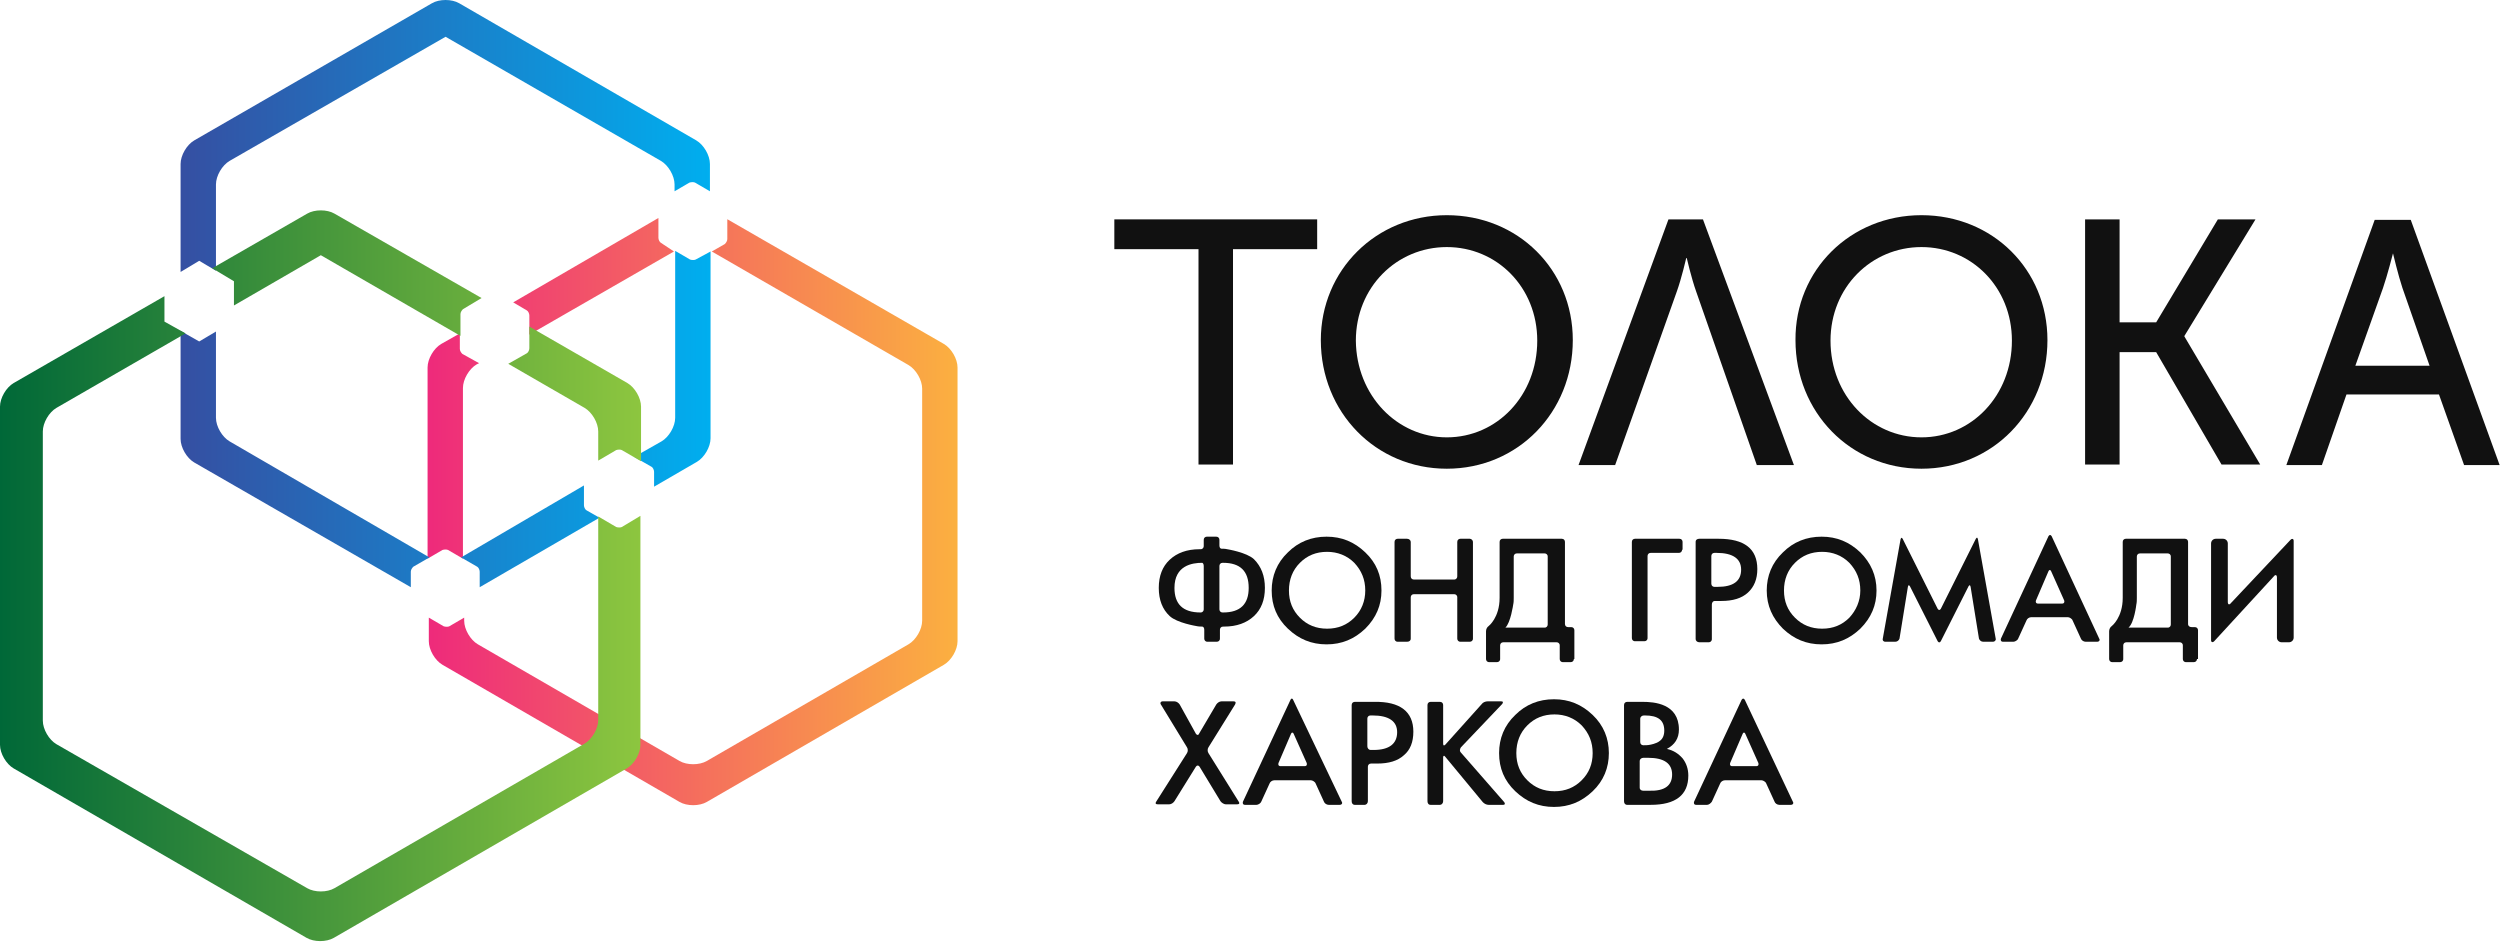 <svg width="2408" height="907" viewBox="0 0 2408 907" fill="none" xmlns="http://www.w3.org/2000/svg">
<path d="M1154.4 239.993H1073.33V211.293H1268.7V239.993H1187.63V447.44H1154.4V239.993Z" fill="#111111"/>
<path d="M1393.57 207.264C1462.05 207.264 1514.92 259.63 1514.92 327.604C1514.92 397.089 1462.05 451.468 1393.57 451.468C1325.09 451.468 1272.22 397.089 1272.22 327.604C1272.22 260.133 1325.59 207.264 1393.57 207.264ZM1393.57 421.257C1441.91 421.257 1480.68 380.976 1480.68 328.107C1480.68 276.749 1441.91 237.979 1393.57 237.979C1345.23 237.979 1305.96 276.749 1305.96 328.107C1306.46 380.976 1345.73 421.257 1393.57 421.257Z" fill="#111111"/>
<path d="M1727.9 447.944H1692.15L1633.74 280.777C1629.21 268.19 1624.68 248.553 1624.68 248.553H1624.18C1624.18 248.553 1619.65 268.19 1615.11 280.777L1555.7 447.944H1520.45L1607.06 211.293H1640.29L1727.9 447.944Z" fill="#111111"/>
<path d="M1850.76 207.264C1919.24 207.264 1972.1 259.63 1972.1 327.604C1972.1 397.089 1919.24 451.468 1850.76 451.468C1782.28 451.468 1729.41 397.089 1729.41 327.604C1728.91 260.133 1782.28 207.264 1850.76 207.264ZM1850.76 421.257C1899.1 421.257 1937.87 380.976 1937.87 328.107C1937.87 276.749 1899.1 237.979 1850.76 237.979C1802.42 237.979 1763.15 276.749 1763.15 328.107C1763.15 380.976 1802.42 421.257 1850.76 421.257Z" fill="#111111"/>
<path d="M2008.36 211.293H2041.59V310.485H2076.83L2136.25 211.293H2172.5L2104.02 323.576V324.08L2177.03 447.44H2139.77L2076.83 339.185H2041.59V447.44H2008.36V211.293Z" fill="#111111"/>
<path d="M2349.23 379.97H2260.11L2236.45 447.944H2202.21L2287.3 211.796H2322.05L2407.64 447.944H2373.4L2349.23 379.97ZM2304.93 244.021C2304.93 244.021 2299.39 265.672 2295.36 277.253L2268.67 352.277H2340.17L2313.99 277.253C2309.96 265.169 2304.93 244.021 2304.93 244.021Z" fill="#111111"/>
<path d="M411.835 538.105V354.005C411.835 345.637 417.812 335.475 424.985 331.291L442.917 321.13V336.073C442.917 337.866 444.112 339.659 445.308 340.855L461.447 349.821L459.056 351.016C451.883 355.2 445.906 365.362 445.906 373.73V538.105L431.56 529.737C430.365 529.139 427.974 529.139 426.181 529.737L411.835 538.105ZM636.581 233.861C635.386 233.264 634.19 230.873 634.19 229.079V209.952L494.322 291.243L507.472 299.014C508.667 299.611 509.863 302.002 509.863 303.796V322.325L649.133 242.23L636.581 233.861ZM909.146 331.291L700.538 211.148V230.275C700.538 232.068 699.343 233.861 698.147 235.057L685.595 242.23L875.075 351.614C882.248 355.798 888.225 365.959 888.225 374.328V597.878C888.225 606.246 882.248 616.408 875.075 620.592L680.813 732.965C673.64 737.149 661.686 737.149 654.513 732.965L460.251 620.592C453.078 616.408 447.101 606.246 447.101 597.878V594.89L432.756 603.258C431.56 603.856 429.169 603.856 427.376 603.258L413.031 594.89V617.603C413.031 625.972 419.008 636.133 426.181 640.317L654.513 772.415C661.686 776.599 673.64 776.599 680.813 772.415L909.146 640.317C916.318 636.133 922.296 625.972 922.296 617.603V354.005C922.296 345.637 916.318 335.475 909.146 331.291Z" fill="url(#paint0_linear_115_3)"/>
<path d="M173.939 261.955V157.95C173.939 149.582 179.916 139.42 187.089 135.236L416.019 3.138C423.192 -1.046 435.146 -1.046 442.319 3.138L670.651 135.236C677.824 139.42 683.802 149.582 683.802 157.95V184.25L669.456 175.882C668.261 175.284 665.87 175.284 664.077 175.882L649.731 184.25V177.675C649.731 169.307 643.754 159.145 636.581 154.961L429.169 35.415L221.159 154.961C213.987 159.145 208.009 169.307 208.009 177.675V260.759L191.871 251.196L173.939 261.955ZM444.112 536.91L459.653 545.876C460.849 546.474 462.044 548.865 462.044 550.658V565.601L577.406 498.655L564.853 491.483C563.658 490.885 562.463 488.494 562.463 486.701V467.573L444.112 536.91ZM670.054 250C668.858 250.598 666.467 250.598 664.674 250L650.329 241.632V402.421C650.329 410.789 644.351 420.951 637.179 425.135L610.879 440.078L627.615 449.642C628.81 450.239 630.006 452.63 630.006 454.423V468.769L671.249 444.86C678.422 440.676 684.399 430.514 684.399 422.146V242.23L670.054 250ZM395.696 550.658C395.696 548.865 396.892 547.071 398.087 545.876L413.628 536.91L221.159 425.135C213.987 420.951 208.009 410.789 208.009 402.421V319.337L191.871 328.9L173.939 318.739V422.744C173.939 431.112 179.916 441.273 187.089 445.457L395.696 565.601V550.658Z" fill="url(#paint1_linear_115_3)"/>
<path d="M509.863 314.555L604.304 368.948C611.477 373.132 617.454 383.294 617.454 391.662V444.262L598.924 433.503C597.729 432.905 595.338 432.905 593.545 433.503L576.211 443.664V415.571C576.211 407.203 570.233 397.042 563.061 392.857L489.54 350.419L507.472 340.257C508.667 339.66 509.863 337.269 509.863 335.475V314.555ZM598.924 507.622C597.729 508.219 595.338 508.219 593.545 507.622L576.211 497.46V693.515C576.211 701.883 570.233 712.045 563.061 716.229L322.176 855.5C315.003 859.684 303.049 859.684 295.876 855.5L54.393 716.827C47.221 712.643 41.243 702.481 41.243 694.113V415.571C41.243 407.203 47.221 397.042 54.393 392.857L178.721 321.13L158.398 309.773V285.266L13.15 368.948C5.977 373.132 0 383.294 0 391.662V717.424C0 725.793 5.977 735.954 13.15 740.138L295.278 903.318C302.451 907.502 314.405 907.502 321.578 903.318L603.706 740.138C610.879 735.954 616.856 725.793 616.856 717.424V496.862L598.924 507.622ZM225.344 270.921V294.232L309.026 245.816L443.515 323.521V302.6C443.515 300.807 444.71 299.014 445.906 297.819L463.838 287.059L322.176 205.768C315.003 201.584 303.049 201.584 295.876 205.768L204.423 258.368L225.344 270.921Z" fill="url(#paint2_linear_115_3)"/>
<path d="M1218.35 566.269C1218.35 577.85 1214.82 586.914 1207.77 593.459C1200.72 600.005 1191.16 603.529 1179.07 603.529H1178.07C1176.05 603.529 1175.04 605.04 1175.04 606.551V615.11C1175.04 617.124 1173.53 618.131 1172.02 618.131H1162.96C1160.95 618.131 1159.94 616.621 1159.94 615.11V606.551C1159.94 604.536 1158.93 603.529 1157.92 603.529C1156.92 603.529 1154.4 603.529 1152.39 603.026C1152.39 603.026 1133.76 600.005 1126.71 593.459C1119.66 586.914 1116.13 577.85 1116.13 566.269C1116.13 554.689 1119.66 545.625 1126.71 539.08C1133.76 532.534 1143.32 529.01 1155.41 529.01H1156.41C1158.43 529.01 1159.44 527.499 1159.44 525.988V519.946C1159.44 517.932 1160.95 516.925 1162.46 516.925H1171.52C1173.53 516.925 1174.54 518.436 1174.54 519.946V525.485C1174.54 527.499 1175.55 528.506 1176.55 528.506C1177.56 528.506 1180.08 528.506 1182.09 529.01C1182.09 529.01 1200.72 532.031 1207.77 538.576C1214.82 545.625 1218.35 554.689 1218.35 566.269ZM1156.41 589.935C1158.43 589.935 1159.44 588.424 1159.44 586.914V545.122C1159.44 543.108 1158.43 542.101 1157.92 542.101C1148.36 542.101 1131.24 544.618 1131.24 566.269C1131.24 581.878 1139.29 589.935 1156.41 589.935ZM1202.74 566.269C1202.74 550.157 1194.68 542.101 1178.07 542.101H1177.56C1175.55 542.101 1174.54 543.611 1174.54 545.122V586.914C1174.54 588.928 1176.05 589.935 1177.56 589.935H1178.07C1194.68 589.935 1202.74 581.878 1202.74 566.269Z" fill="#111111"/>
<path d="M1330.63 568.787C1330.63 582.885 1325.59 594.97 1315.02 605.544C1304.45 615.614 1292.36 620.649 1277.76 620.649C1263.16 620.649 1251.07 615.614 1240.5 605.544C1229.93 595.473 1224.89 583.389 1224.89 568.787C1224.89 554.689 1229.93 542.101 1240.5 532.031C1250.57 521.96 1263.16 516.925 1277.76 516.925C1292.36 516.925 1304.45 521.96 1315.02 532.031C1325.59 542.101 1330.63 554.185 1330.63 568.787ZM1315.02 568.787C1315.02 558.213 1311.49 549.654 1304.45 542.101C1297.4 535.052 1288.33 531.527 1278.26 531.527C1267.69 531.527 1259.13 535.052 1252.08 542.101C1245.03 549.15 1241.51 558.213 1241.51 568.787C1241.51 579.361 1245.03 587.921 1252.08 594.97C1259.13 602.019 1267.69 605.544 1278.26 605.544C1288.84 605.544 1297.4 602.019 1304.45 594.97C1311.49 587.921 1315.02 578.857 1315.02 568.787Z" fill="#111111"/>
<path d="M1418.74 615.11C1418.74 617.124 1417.23 618.131 1415.72 618.131H1406.66C1404.64 618.131 1403.64 616.621 1403.64 615.11V575.333C1403.64 573.319 1402.13 572.312 1400.62 572.312H1361.85C1359.83 572.312 1358.83 573.822 1358.83 575.333V615.11C1358.83 617.124 1357.31 618.131 1355.3 618.131H1346.24C1344.22 618.131 1343.22 616.621 1343.22 615.11V521.96C1343.22 519.946 1344.73 518.939 1346.24 518.939H1355.3C1357.31 518.939 1358.83 520.45 1358.83 521.96V555.192C1358.83 557.206 1360.34 558.213 1361.85 558.213H1400.62C1402.63 558.213 1403.64 556.703 1403.64 555.192V521.96C1403.64 519.946 1405.15 518.939 1406.66 518.939H1415.72C1417.23 518.939 1418.74 520.45 1418.74 521.96V615.11Z" fill="#111111"/>
<path d="M1515.92 634.747C1515.92 636.761 1514.41 637.768 1512.9 637.768H1505.35C1503.33 637.768 1502.33 636.258 1502.33 634.747V621.656C1502.33 619.642 1500.82 618.635 1499.31 618.635H1447.95C1445.93 618.635 1444.93 620.145 1444.93 621.656V634.747C1444.93 636.761 1443.42 637.768 1441.91 637.768H1434.35C1432.34 637.768 1431.33 636.258 1431.33 634.747V608.061C1431.33 606.047 1432.34 604.033 1433.85 603.026C1433.85 603.026 1444.42 594.97 1444.42 575.836V521.96C1444.42 519.946 1445.93 518.939 1447.44 518.939H1504.34C1506.36 518.939 1507.36 520.45 1507.36 521.96V601.012C1507.36 603.026 1508.87 604.033 1510.38 604.033H1513.4C1515.42 604.033 1516.43 605.544 1516.43 607.054V634.747H1515.92ZM1487.73 604.537C1489.74 604.537 1490.75 603.026 1490.75 601.515V536.059C1490.75 534.045 1489.24 533.038 1487.73 533.038H1461.04C1459.03 533.038 1458.02 534.548 1458.02 536.059V575.836C1458.02 577.85 1458.02 580.368 1457.51 582.382C1457.51 582.382 1455 600.005 1449.96 604.537H1487.73Z" fill="#111111"/>
<path d="M1620.15 529.513C1620.15 531.527 1618.64 532.534 1617.13 532.534H1589.94C1587.92 532.534 1586.92 534.045 1586.92 535.555V614.607C1586.92 616.621 1585.41 617.628 1583.9 617.628H1574.83C1572.82 617.628 1571.81 616.117 1571.81 614.607V521.96C1571.81 519.946 1573.32 518.939 1574.83 518.939H1617.63C1619.65 518.939 1620.65 520.45 1620.65 521.96V529.513H1620.15Z" fill="#111111"/>
<path d="M1692.66 548.143C1692.66 557.71 1689.63 565.263 1683.59 570.801C1677.55 576.34 1668.99 578.857 1657.91 578.857H1651.87C1649.86 578.857 1648.85 580.368 1648.85 582.382V615.614C1648.85 617.628 1647.34 618.635 1645.83 618.635H1636.77C1634.75 618.635 1633.24 617.124 1633.24 615.614V521.96C1633.24 519.946 1634.75 518.939 1636.77 518.939H1655.4C1680.07 518.939 1692.66 528.506 1692.66 548.143ZM1677.05 548.647C1677.05 538.073 1668.99 532.534 1653.38 532.534H1651.37C1649.35 532.534 1648.35 534.045 1648.35 535.555V562.241C1648.35 564.256 1649.86 565.263 1651.37 565.263H1654.39C1669.49 565.263 1677.05 559.724 1677.05 548.647Z" fill="#111111"/>
<path d="M1807.46 568.787C1807.46 582.885 1802.42 594.97 1791.85 605.544C1781.27 615.614 1769.19 620.649 1754.59 620.649C1739.98 620.649 1727.9 615.614 1717.33 605.544C1707.26 595.473 1701.72 583.389 1701.72 568.787C1701.72 554.689 1706.75 542.101 1717.33 532.031C1727.4 521.96 1739.98 516.925 1754.59 516.925C1769.19 516.925 1781.27 521.96 1791.85 532.031C1801.92 542.101 1807.46 554.185 1807.46 568.787ZM1791.85 568.787C1791.85 558.213 1788.32 549.654 1781.27 542.101C1774.22 535.052 1765.16 531.527 1755.09 531.527C1744.52 531.527 1735.96 535.052 1728.91 542.101C1721.86 549.15 1718.33 558.213 1718.33 568.787C1718.33 579.361 1721.86 587.921 1728.91 594.97C1735.96 602.019 1744.52 605.544 1755.09 605.544C1765.66 605.544 1774.22 602.019 1781.27 594.97C1787.82 587.921 1791.85 578.857 1791.85 568.787Z" fill="#111111"/>
<path d="M1922.26 615.11C1922.76 616.621 1921.25 618.132 1919.74 618.132H1910.17C1908.16 618.132 1906.65 616.621 1906.14 615.11L1898.09 565.263C1897.58 563.249 1897.08 563.249 1896.07 564.759L1869.39 617.628C1868.38 619.139 1867.37 619.139 1866.37 617.628L1839.68 564.759C1838.67 563.249 1838.17 563.249 1837.67 565.263L1829.61 615.11C1829.11 616.621 1827.6 618.132 1825.58 618.132H1816.01C1814 618.132 1812.99 616.621 1813.5 615.11L1830.62 519.443C1831.12 517.932 1831.62 517.429 1832.63 518.939L1866.37 586.41C1867.37 587.921 1868.38 587.921 1869.39 586.41L1903.12 518.939C1904.13 517.429 1904.63 517.429 1905.14 519.443L1922.26 615.11Z" fill="#111111"/>
<path d="M2021.95 615.11C2022.96 616.621 2021.95 618.131 2019.94 618.131H2008.86C2006.85 618.131 2004.83 616.621 2004.33 615.11L1996.27 597.487C1995.77 595.977 1993.25 594.466 1991.74 594.466H1956.5C1954.48 594.466 1952.47 595.977 1951.96 597.487L1943.91 615.11C1943.4 616.621 1940.89 618.131 1939.38 618.131H1929.31C1927.29 618.131 1926.79 616.621 1927.29 615.11L1973.11 516.422C1974.12 514.911 1975.13 514.911 1976.13 516.422L2021.95 615.11ZM1986.2 581.375C1988.22 581.375 1988.72 579.864 1988.22 578.354L1975.63 550.157C1975.13 548.647 1973.62 548.647 1973.11 550.157L1961.03 578.354C1960.52 579.864 1961.03 581.375 1963.04 581.375H1986.2Z" fill="#111111"/>
<path d="M2116.11 634.747C2116.11 636.761 2114.6 637.768 2113.09 637.768H2105.53C2103.52 637.768 2102.51 636.258 2102.51 634.747V621.656C2102.51 619.642 2101 618.635 2099.49 618.635H2048.13C2046.12 618.635 2045.11 620.145 2045.11 621.656V634.747C2045.11 636.761 2043.6 637.768 2042.09 637.768H2034.54C2032.53 637.768 2031.52 636.258 2031.52 634.747V608.061C2031.52 606.047 2032.53 604.033 2034.04 603.026C2034.04 603.026 2044.61 594.97 2044.61 575.836V521.96C2044.61 519.946 2046.12 518.939 2047.63 518.939H2104.53C2106.54 518.939 2107.55 520.45 2107.55 521.96V601.012C2107.55 603.026 2109.06 604.033 2111.07 604.033H2114.09C2116.11 604.033 2117.12 605.544 2117.12 607.054V634.747H2116.11ZM2087.91 604.537C2089.93 604.537 2090.93 603.026 2090.93 601.515V536.059C2090.93 534.045 2089.42 533.038 2087.91 533.038H2061.23C2059.21 533.038 2058.2 534.548 2058.2 536.059V575.836C2058.2 577.85 2058.2 580.368 2057.7 582.382C2057.7 582.382 2055.69 600.005 2050.15 604.537H2087.91Z" fill="#111111"/>
<path d="M1193.17 772.207C1194.18 773.717 1193.67 774.724 1191.66 774.724H1180.58C1179.07 774.724 1176.55 773.214 1175.55 771.703L1155.41 738.471C1154.4 736.961 1152.89 736.961 1151.88 738.471L1131.24 771.703C1130.23 773.214 1128.22 774.724 1126.2 774.724H1115.12C1113.11 774.724 1112.61 773.717 1113.61 772.207L1143.32 725.38C1144.33 723.869 1144.33 721.352 1143.32 719.841L1118.15 678.553C1117.14 677.043 1118.15 675.532 1119.66 675.532H1131.24C1133.25 675.532 1135.27 677.043 1136.27 678.553L1151.88 706.75C1152.89 708.26 1154.4 708.26 1154.9 706.75L1171.52 678.553C1172.53 677.043 1174.54 675.532 1176.55 675.532H1188.13C1190.15 675.532 1190.65 676.539 1189.64 678.553L1163.97 719.841C1162.96 721.352 1162.96 723.869 1163.97 725.38L1193.17 772.207Z" fill="#111111"/>
<path d="M1292.36 772.206C1293.37 773.717 1292.36 775.227 1290.35 775.227H1279.77C1277.76 775.227 1275.75 773.717 1275.24 772.206L1267.19 754.583C1266.68 753.073 1264.16 751.562 1262.65 751.562H1227.41C1225.39 751.562 1223.38 753.073 1222.88 754.583L1214.82 772.206C1214.32 773.717 1211.8 775.227 1210.29 775.227H1199.21C1197.2 775.227 1196.69 773.717 1197.2 772.206L1243.02 674.021C1243.52 672.51 1245.03 672.51 1245.53 674.021L1292.36 772.206ZM1256.61 737.967C1258.63 737.967 1259.13 736.457 1258.63 734.946L1246.04 706.749C1245.53 705.239 1244.02 705.239 1243.52 706.749L1231.44 734.946C1230.93 736.457 1231.44 737.967 1233.45 737.967H1256.61Z" fill="#111111"/>
<path d="M1361.34 704.736C1361.34 714.806 1358.32 722.358 1352.28 727.394C1346.24 732.932 1337.68 735.45 1326.6 735.45H1320.56C1318.54 735.45 1317.54 736.96 1317.54 738.471V771.703C1317.54 773.717 1316.03 775.227 1314.52 775.227H1304.95C1302.94 775.227 1301.93 773.717 1301.93 771.703V679.056C1301.93 677.042 1303.44 676.035 1304.95 676.035H1323.58C1348.75 675.532 1361.34 685.602 1361.34 704.736ZM1345.73 705.239C1345.73 694.665 1337.68 689.127 1322.07 689.127H1320.05C1318.04 689.127 1317.03 690.637 1317.03 692.148V718.834C1317.03 720.848 1318.54 722.358 1320.05 722.358H1323.08C1338.18 722.358 1345.73 716.316 1345.73 705.239Z" fill="#111111"/>
<path d="M1448.95 772.71C1449.96 774.221 1449.46 775.228 1447.95 775.228H1433.85C1431.83 775.228 1429.82 774.221 1428.31 772.71L1392.06 728.904C1391.05 727.394 1390.04 727.897 1390.04 729.408V771.703C1390.04 773.717 1388.53 775.228 1387.02 775.228H1377.96C1375.94 775.228 1374.94 773.717 1374.94 771.703V679.057C1374.94 677.043 1376.45 676.036 1377.96 676.036H1387.02C1389.04 676.036 1390.04 677.546 1390.04 679.057V716.317C1390.04 718.331 1391.05 718.331 1392.06 717.324L1427.3 678.05C1428.31 676.539 1430.83 675.532 1432.84 675.532H1445.93C1447.95 675.532 1447.95 676.539 1446.94 678.05L1407.16 719.841C1406.16 721.352 1405.65 723.366 1407.16 724.876L1448.95 772.71Z" fill="#111111"/>
<path d="M1549.66 725.379C1549.66 739.478 1544.62 752.066 1534.05 762.136C1523.47 772.206 1511.39 777.241 1496.79 777.241C1482.19 777.241 1470.1 772.206 1459.53 762.136C1448.95 752.066 1443.92 739.981 1443.92 725.379C1443.92 711.281 1448.95 698.693 1459.53 688.623C1469.6 678.553 1482.19 673.517 1496.79 673.517C1511.39 673.517 1523.47 678.553 1534.05 688.623C1544.62 698.693 1549.66 711.281 1549.66 725.379ZM1534.05 725.379C1534.05 714.806 1530.52 706.246 1523.47 698.693C1516.42 691.644 1507.36 688.119 1497.29 688.119C1486.72 688.119 1478.16 691.644 1471.11 698.693C1464.06 705.742 1460.53 714.806 1460.53 725.379C1460.53 735.953 1464.06 744.513 1471.11 751.562C1478.16 758.611 1486.72 762.136 1497.29 762.136C1507.86 762.136 1516.42 758.611 1523.47 751.562C1530.52 744.513 1534.05 735.953 1534.05 725.379Z" fill="#111111"/>
<path d="M1626.19 747.031C1626.19 765.661 1614.11 775.227 1589.94 775.227H1567.28C1565.27 775.227 1564.26 773.717 1564.26 771.703V679.056C1564.26 677.042 1565.77 676.035 1567.28 676.035H1582.38C1592.96 676.035 1617.13 677.546 1617.13 702.722C1617.13 711.281 1613.1 717.323 1605.55 721.352C1612.09 722.862 1616.62 725.883 1620.65 730.415C1624.18 734.946 1626.19 740.485 1626.19 747.031ZM1603.03 703.729C1603.03 693.658 1596.99 689.127 1584.4 689.127H1583.39C1581.38 689.127 1579.87 690.637 1579.87 692.148V714.806C1579.87 716.82 1581.38 717.827 1582.89 717.827C1584.4 717.827 1587.42 717.827 1589.43 717.323C1589.43 717.323 1595.48 716.316 1598.5 713.799C1601.52 711.785 1603.03 708.26 1603.03 703.729ZM1610.58 746.024C1610.58 735.45 1603.03 729.911 1587.42 729.911H1582.89C1580.87 729.911 1579.36 731.422 1579.36 732.932V758.611C1579.36 760.626 1580.87 761.633 1582.89 761.633H1588.43C1603.53 762.136 1610.58 756.597 1610.58 746.024Z" fill="#111111"/>
<path d="M1726.89 772.206C1727.9 773.717 1726.89 775.227 1724.88 775.227H1713.8C1711.79 775.227 1709.77 773.717 1709.27 772.206L1701.21 754.583C1700.71 753.073 1698.19 751.562 1696.68 751.562H1661.44C1659.42 751.562 1657.41 753.073 1656.9 754.583L1648.85 772.206C1647.84 773.717 1645.83 775.227 1644.32 775.227H1633.74C1631.73 775.227 1631.23 773.717 1631.73 772.206L1677.55 674.021C1678.56 672.51 1679.56 672.51 1680.57 674.021L1726.89 772.206ZM1691.65 737.967C1693.66 737.967 1694.16 736.457 1693.66 734.946L1681.07 706.749C1680.57 705.239 1679.06 705.239 1678.56 706.749L1666.47 734.946C1665.97 736.457 1666.47 737.967 1668.49 737.967H1691.65Z" fill="#111111"/>
<path d="M2209.26 614.103C2209.26 616.621 2207.24 618.635 2204.73 618.635H2197.68C2195.16 618.635 2193.15 616.621 2193.15 614.103V556.199C2193.15 553.682 2191.64 553.178 2190.12 555.192L2132.72 617.628C2131.21 619.138 2129.7 618.635 2129.7 616.621V523.471C2129.7 520.953 2131.72 518.939 2134.24 518.939H2141.28C2143.8 518.939 2145.82 520.953 2145.82 523.471V579.864C2145.82 582.382 2147.33 582.885 2148.84 580.871L2206.24 519.946C2207.75 518.436 2209.26 518.939 2209.26 520.953V614.103Z" fill="#111111"/>
<defs>
<linearGradient id="paint0_linear_115_3" x1="412.054" y1="493.283" x2="922.201" y2="493.283" gradientUnits="userSpaceOnUse">
<stop stop-color="#EE2A7B"/>
<stop offset="1" stop-color="#FBB040"/>
</linearGradient>
<linearGradient id="paint1_linear_115_3" x1="173.981" y1="282.84" x2="684.117" y2="282.84" gradientUnits="userSpaceOnUse">
<stop stop-color="#354FA2"/>
<stop offset="1" stop-color="#00AEEF"/>
</linearGradient>
<linearGradient id="paint2_linear_115_3" x1="0" y1="554.77" x2="617.339" y2="554.77" gradientUnits="userSpaceOnUse">
<stop stop-color="#006838"/>
<stop offset="1" stop-color="#8DC63F"/>
<stop offset="1" stop-color="#8DC63F"/>
</linearGradient>
</defs>
</svg>
